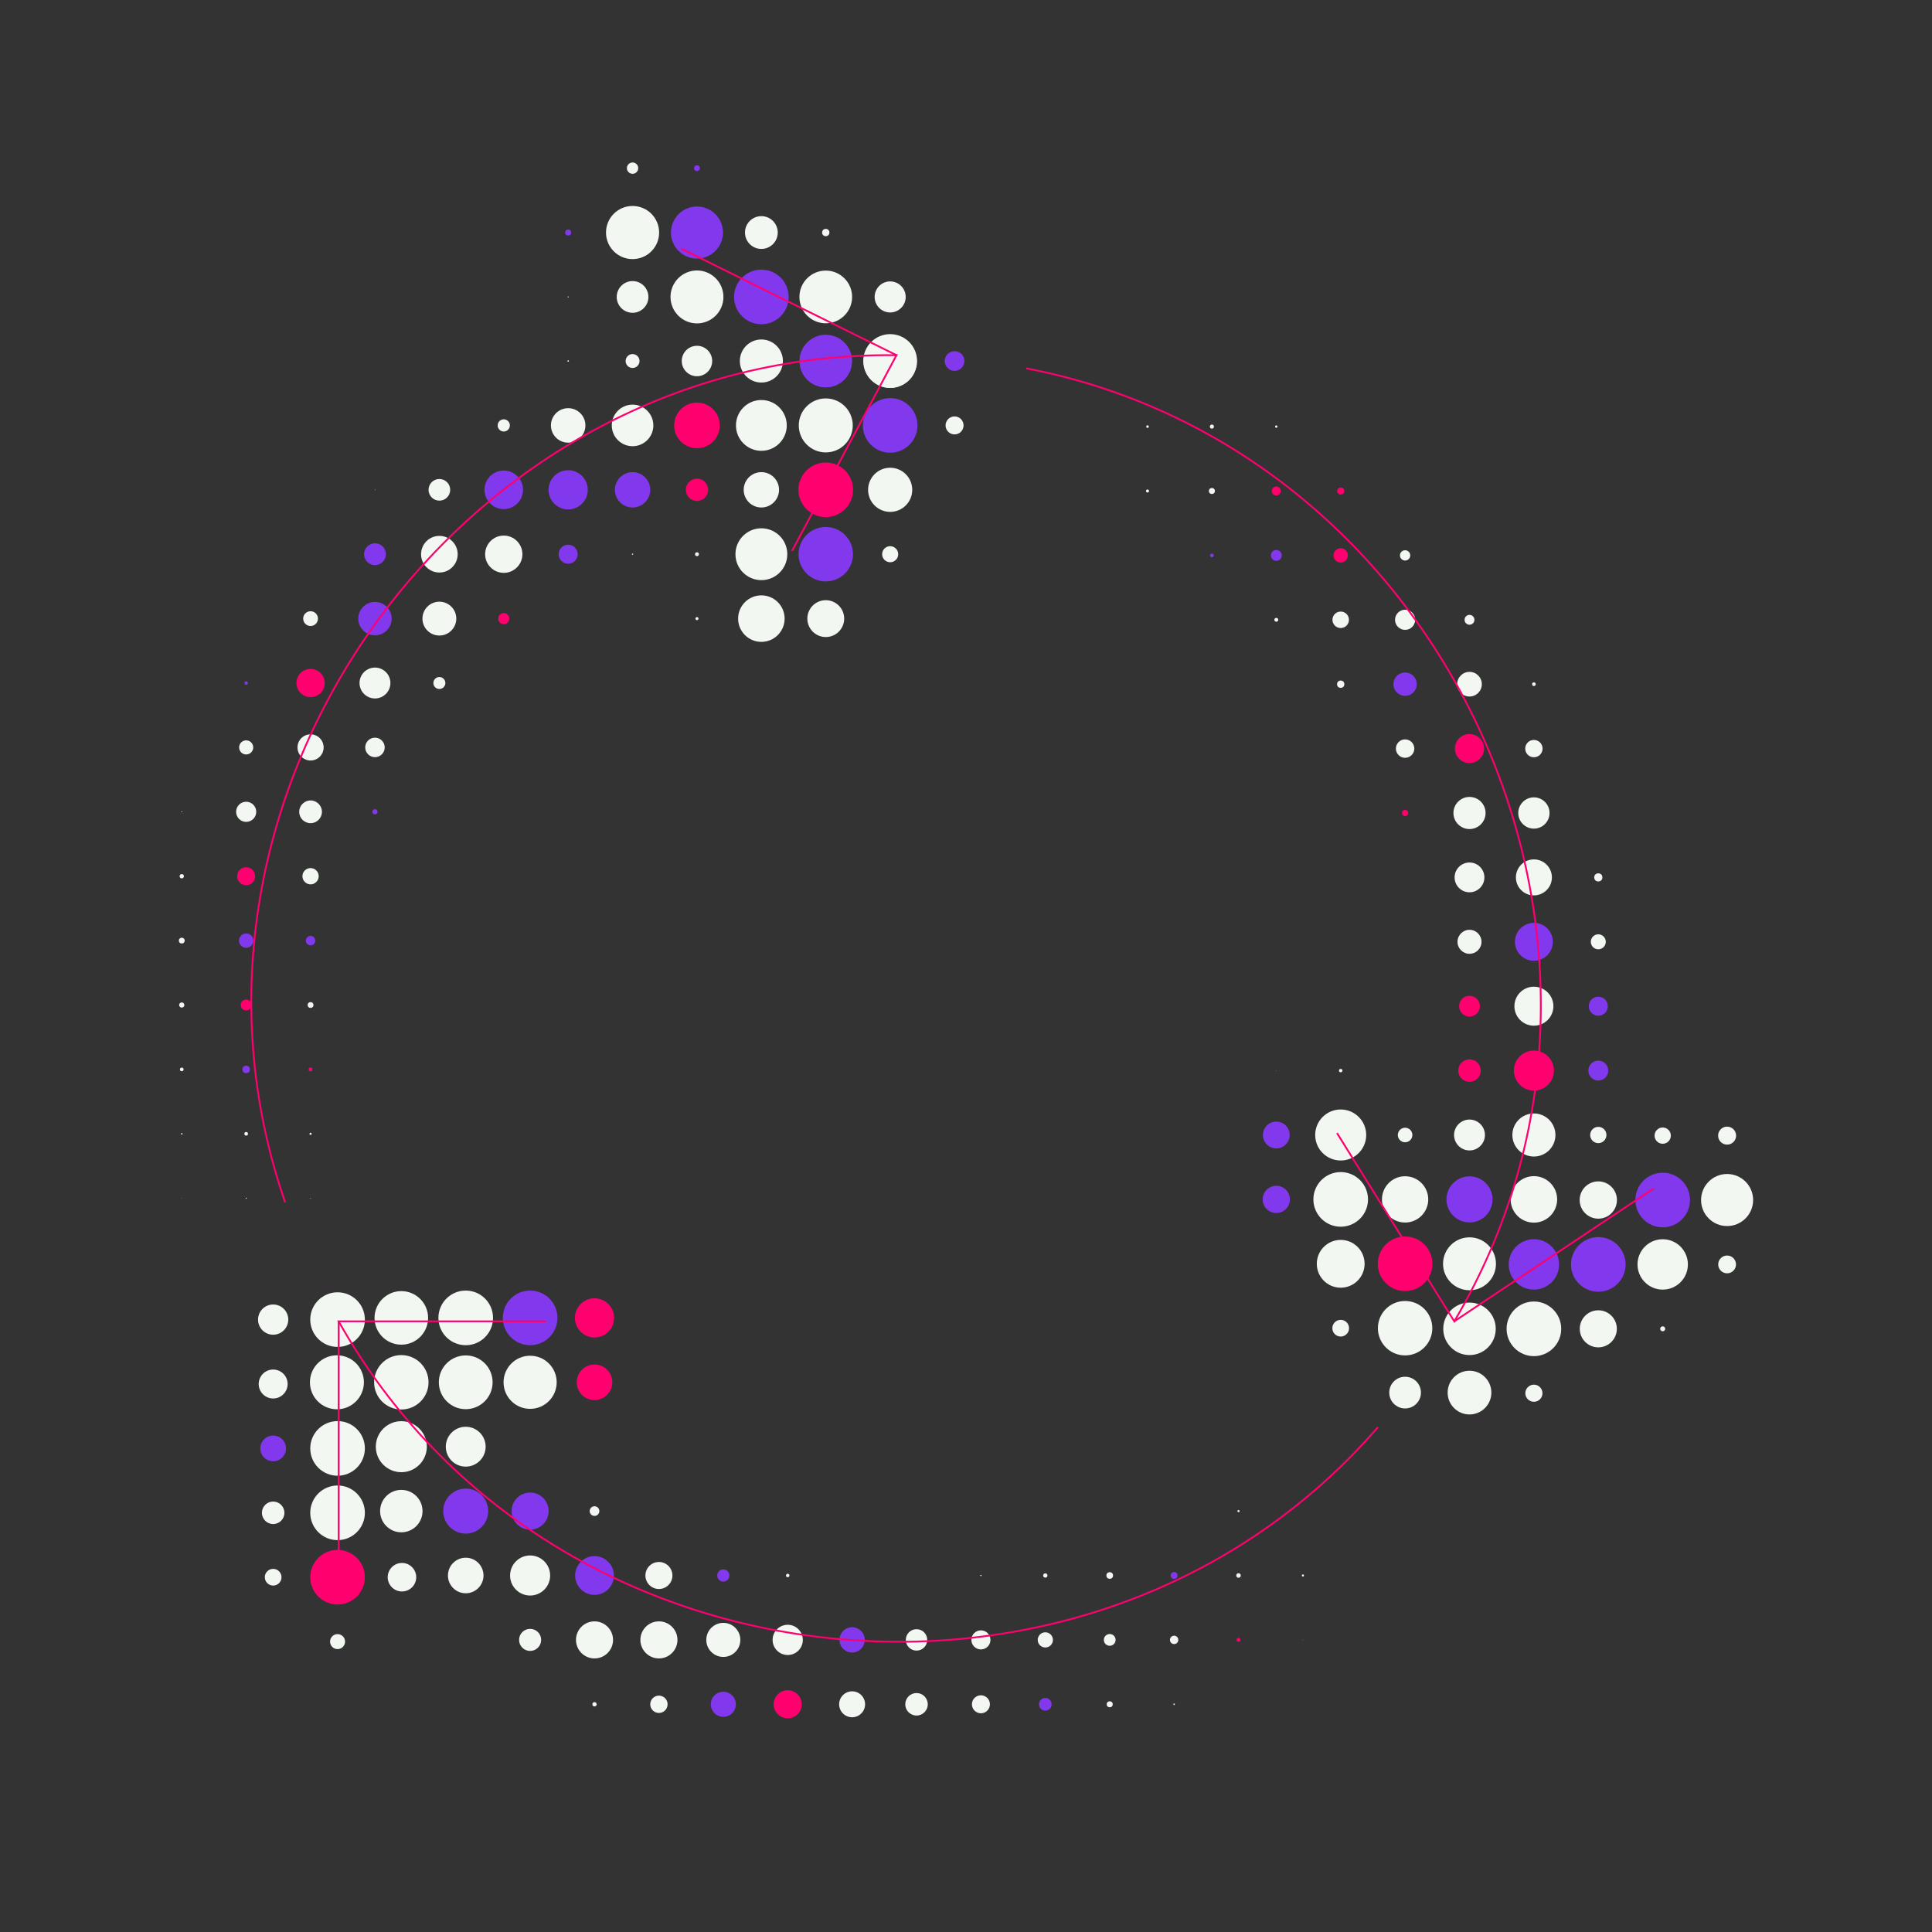 <?xml version="1.0" encoding="UTF-8"?>
<svg id="Layer_1" data-name="Layer 1" xmlns="http://www.w3.org/2000/svg" viewBox="0 0 1080 1080">
  <rect x="0" y="0" width="1080" height="1080" fill="#333333" stroke="none"/>
  <defs>
    <style>
      .cls-1 {
        fill: none;
        stroke: #ff006e;
        stroke-miterlimit: 10;
      }

      .cls-2 {
        fill: #8238ed;
      }

      .cls-2, .cls-3, .cls-4 {
        stroke-width: 0px;
      }

      .cls-3 {
        fill: #ff006e;
      }

      .cls-4 {
        fill: #f2f7f2;
      }
    </style>
  </defs>
  <circle class="cls-4" cx="641.46" cy="238.47" r=".72"/>
  <circle class="cls-4" cx="677.46" cy="238.47" r="1.14"/>
  <circle class="cls-4" cx="713.46" cy="238.47" r=".66"/>
  <circle class="cls-4" cx="641.46" cy="274.47" r=".84"/>
  <circle class="cls-4" cx="677.46" cy="274.47" r="1.68"/>
  <circle class="cls-3" cx="713.46" cy="274.47" r="2.52"/>
  <circle class="cls-3" cx="749.46" cy="274.47" r="1.98"/>
  <circle class="cls-2" cx="677.46" cy="310.47" r="1.02"/>
  <circle class="cls-2" cx="713.46" cy="310.47" r="3.05"/>
  <circle class="cls-3" cx="749.46" cy="310.47" r="4.01"/>
  <circle class="cls-4" cx="785.46" cy="310.47" r="2.88"/>
  <circle class="cls-4" cx="821.46" cy="310.47" r=".06"/>
  <circle class="cls-4" cx="713.46" cy="346.47" r="1.08"/>
  <circle class="cls-4" cx="749.46" cy="346.47" r="4.61"/>
  <circle class="cls-4" cx="785.46" cy="346.47" r="5.63"/>
  <circle class="cls-4" cx="821.46" cy="346.47" r="2.76"/>
  <circle class="cls-4" cx="749.46" cy="382.47" r="2.04"/>
  <circle class="cls-2" cx="785.46" cy="382.47" r="6.53"/>
  <circle class="cls-4" cx="821.46" cy="382.47" r="6.89"/>
  <circle class="cls-4" cx="857.46" cy="382.47" r="1.02"/>
  <circle class="cls-4" cx="785.46" cy="418.47" r="5.15"/>
  <circle class="cls-3" cx="821.46" cy="418.47" r="8.15"/>
  <circle class="cls-4" cx="857.46" cy="418.47" r="4.85"/>
  <circle class="cls-3" cx="785.46" cy="454.47" r="1.74"/>
  <circle class="cls-4" cx="821.46" cy="454.47" r="8.98"/>
  <circle class="cls-4" cx="857.46" cy="454.47" r="8.74"/>
  <circle class="cls-4" cx="821.46" cy="490.47" r="8.33"/>
  <circle class="cls-4" cx="857.46" cy="490.47" r="10.06"/>
  <circle class="cls-4" cx="893.46" cy="490.47" r="2.28"/>
  <circle class="cls-4" cx="821.46" cy="526.47" r="6.71"/>
  <circle class="cls-2" cx="857.46" cy="526.47" r="10.6"/>
  <circle class="cls-4" cx="893.46" cy="526.47" r="4.19"/>
  <circle class="cls-3" cx="821.46" cy="562.47" r="5.81"/>
  <circle class="cls-4" cx="857.46" cy="562.47" r="10.9"/>
  <circle class="cls-2" cx="893.46" cy="562.47" r="5.33"/>
  <circle class="cls-4" cx="713.46" cy="598.47" r=".12"/>
  <circle class="cls-4" cx="749.46" cy="598.47" r=".96"/>
  <circle class="cls-3" cx="821.46" cy="598.47" r="6.29"/>
  <circle class="cls-3" cx="857.46" cy="598.47" r="11.2"/>
  <circle class="cls-2" cx="893.46" cy="598.47" r="5.57"/>
  <circle class="cls-2" cx="713.46" cy="634.47" r="7.49"/>
  <circle class="cls-4" cx="749.46" cy="634.47" r="14.26"/>
  <circle class="cls-4" cx="785.46" cy="634.47" r="4.07"/>
  <circle class="cls-4" cx="821.46" cy="634.47" r="8.63"/>
  <circle class="cls-4" cx="857.46" cy="634.47" r="12.04"/>
  <circle class="cls-4" cx="893.46" cy="634.47" r="4.55"/>
  <circle class="cls-2" cx="713.46" cy="670.47" r="7.61"/>
  <circle class="cls-4" cx="749.46" cy="670.47" r="15.27"/>
  <circle class="cls-4" cx="785.46" cy="670.47" r="12.94"/>
  <circle class="cls-2" cx="821.46" cy="670.47" r="12.88"/>
  <circle class="cls-4" cx="857.46" cy="670.47" r="13"/>
  <circle class="cls-4" cx="749.46" cy="706.47" r="13.36"/>
  <circle class="cls-3" cx="785.46" cy="706.47" r="15.27"/>
  <circle class="cls-4" cx="821.46" cy="706.47" r="14.79"/>
  <circle class="cls-4" cx="893.46" cy="706.47" r=".24"/>
  <circle class="cls-4" cx="749.46" cy="742.47" r="4.67"/>
  <circle class="cls-4" cx="785.46" cy="742.47" r="15.21"/>
  <circle class="cls-4" cx="749.46" cy="778.47" r=".06"/>
  <circle class="cls-4" cx="785.46" cy="778.47" r="8.86"/>
  <circle class="cls-4" cx="821.46" cy="778.47" r="12.22"/>
  <circle class="cls-4" cx="929.46" cy="634.82" r="4.55"/>
  <circle class="cls-4" cx="965.46" cy="634.82" r="5.03"/>
  <circle class="cls-4" cx="893.46" cy="670.82" r="10.42"/>
  <circle class="cls-2" cx="929.46" cy="670.82" r="15.27"/>
  <circle class="cls-4" cx="965.46" cy="670.82" r="14.55"/>
  <circle class="cls-2" cx="857.46" cy="706.82" r="14.08"/>
  <circle class="cls-2" cx="893.46" cy="706.82" r="15.27"/>
  <circle class="cls-4" cx="929.46" cy="706.82" r="14.08"/>
  <circle class="cls-4" cx="965.46" cy="706.82" r="4.97"/>
  <circle class="cls-4" cx="821.46" cy="742.82" r="14.67"/>
  <circle class="cls-4" cx="857.46" cy="742.82" r="15.27"/>
  <circle class="cls-4" cx="893.46" cy="742.82" r="10.36"/>
  <circle class="cls-4" cx="929.46" cy="742.82" r="1.38"/>
  <circle class="cls-4" cx="857.46" cy="778.82" r="4.79"/>
  <circle class="cls-4" cx="317.61" cy="201.81" r=".42"/>
  <circle class="cls-4" cx="353.61" cy="201.81" r="3.89"/>
  <circle class="cls-4" cx="389.61" cy="201.81" r="8.51"/>
  <circle class="cls-4" cx="425.61" cy="201.81" r="12.04"/>
  <circle class="cls-2" cx="461.61" cy="201.81" r="14.67"/>
  <circle class="cls-4" cx="497.61" cy="201.81" r="15.03"/>
  <circle class="cls-2" cx="533.61" cy="201.81" r="5.51"/>
  <circle class="cls-4" cx="245.61" cy="237.81" r=".06"/>
  <circle class="cls-4" cx="281.61" cy="237.81" r="3.41"/>
  <circle class="cls-4" cx="317.61" cy="237.81" r="9.64"/>
  <circle class="cls-4" cx="353.61" cy="237.81" r="11.62"/>
  <circle class="cls-3" cx="389.61" cy="237.81" r="12.76"/>
  <circle class="cls-4" cx="425.61" cy="237.81" r="14.2"/>
  <circle class="cls-4" cx="461.61" cy="237.81" r="15.09"/>
  <circle class="cls-2" cx="497.61" cy="237.81" r="15.27"/>
  <circle class="cls-4" cx="533.61" cy="237.81" r="5.03"/>
  <circle class="cls-4" cx="209.61" cy="273.81" r=".18"/>
  <circle class="cls-4" cx="245.61" cy="273.81" r="6.05"/>
  <circle class="cls-2" cx="281.61" cy="273.81" r="10.78"/>
  <circle class="cls-2" cx="317.61" cy="273.81" r="10.96"/>
  <circle class="cls-2" cx="353.61" cy="273.81" r="9.88"/>
  <circle class="cls-3" cx="389.61" cy="273.81" r="6.23"/>
  <circle class="cls-4" cx="425.61" cy="273.81" r="9.88"/>
  <circle class="cls-3" cx="461.61" cy="273.81" r="15.27"/>
  <circle class="cls-4" cx="497.61" cy="273.81" r="12.34"/>
  <circle class="cls-4" cx="173.61" cy="309.81" r=".06"/>
  <circle class="cls-2" cx="209.61" cy="309.81" r="6.11"/>
  <circle class="cls-4" cx="245.61" cy="309.81" r="10.24"/>
  <circle class="cls-4" cx="281.61" cy="309.81" r="10.42"/>
  <circle class="cls-2" cx="317.61" cy="309.81" r="5.33"/>
  <circle class="cls-4" cx="353.61" cy="309.81" r=".36"/>
  <circle class="cls-4" cx="389.61" cy="309.81" r="1.08"/>
  <circle class="cls-4" cx="425.61" cy="309.81" r="14.49"/>
  <circle class="cls-2" cx="461.61" cy="309.81" r="15.21"/>
  <circle class="cls-4" cx="497.61" cy="309.81" r="4.49"/>
  <circle class="cls-4" cx="173.61" cy="345.81" r="4.13"/>
  <circle class="cls-2" cx="209.61" cy="345.81" r="9.34"/>
  <circle class="cls-4" cx="245.61" cy="345.81" r="9.46"/>
  <circle class="cls-3" cx="281.61" cy="345.81" r="3.11"/>
  <circle class="cls-4" cx="389.61" cy="345.81" r=".84"/>
  <circle class="cls-4" cx="425.61" cy="345.81" r="13"/>
  <circle class="cls-4" cx="461.61" cy="345.81" r="10.3"/>
  <circle class="cls-4" cx="497.61" cy="345.81" r=".06"/>
  <circle class="cls-2" cx="137.61" cy="381.81" r=".96"/>
  <circle class="cls-3" cx="173.61" cy="381.81" r="7.91"/>
  <circle class="cls-4" cx="209.61" cy="381.81" r="8.63"/>
  <circle class="cls-4" cx="245.61" cy="381.81" r="3.35"/>
  <circle class="cls-4" cx="137.61" cy="417.81" r="3.95"/>
  <circle class="cls-4" cx="173.61" cy="417.81" r="7.31"/>
  <circle class="cls-4" cx="209.61" cy="417.81" r="5.45"/>
  <circle class="cls-4" cx="245.61" cy="417.81" r=".06"/>
  <circle class="cls-4" cx="101.61" cy="453.81" r=".24"/>
  <circle class="cls-4" cx="137.61" cy="453.81" r="5.63"/>
  <circle class="cls-4" cx="173.61" cy="453.81" r="6.35"/>
  <circle class="cls-2" cx="209.61" cy="453.81" r="1.44"/>
  <circle class="cls-4" cx="101.61" cy="489.81" r="1.2"/>
  <circle class="cls-3" cx="137.61" cy="489.81" r="5.03"/>
  <circle class="cls-4" cx="173.61" cy="489.81" r="4.55"/>
  <circle class="cls-2" cx="209.61" cy="489.81" r=".06"/>
  <circle class="cls-4" cx="101.61" cy="525.81" r="1.62"/>
  <circle class="cls-2" cx="137.61" cy="525.81" r="4.01"/>
  <circle class="cls-2" cx="173.61" cy="525.81" r="2.64"/>
  <circle class="cls-4" cx="101.61" cy="561.81" r="1.44"/>
  <circle class="cls-3" cx="137.61" cy="561.81" r="3.05"/>
  <circle class="cls-4" cx="173.61" cy="561.81" r="1.62"/>
  <circle class="cls-4" cx="101.61" cy="597.81" r="1.02"/>
  <circle class="cls-2" cx="137.61" cy="597.81" r="2.1"/>
  <circle class="cls-3" cx="173.61" cy="597.81" r="1.08"/>
  <circle class="cls-4" cx="101.61" cy="633.81" r=".42"/>
  <circle class="cls-4" cx="137.61" cy="633.81" r="1.02"/>
  <circle class="cls-4" cx="173.61" cy="633.81" r=".6"/>
  <circle class="cls-4" cx="101.61" cy="669.81" r=".12"/>
  <circle class="cls-4" cx="137.61" cy="669.81" r=".3"/>
  <circle class="cls-4" cx="173.61" cy="669.81" r=".18"/>
  <circle class="cls-4" cx="353.61" cy="93.99" r="3.17"/>
  <circle class="cls-2" cx="389.61" cy="93.99" r="1.62"/>
  <circle class="cls-2" cx="317.61" cy="129.99" r="1.68"/>
  <circle class="cls-4" cx="353.61" cy="129.99" r="14.85"/>
  <circle class="cls-2" cx="389.61" cy="129.99" r="14.55"/>
  <circle class="cls-4" cx="425.61" cy="129.99" r="9.16"/>
  <circle class="cls-4" cx="461.61" cy="129.99" r="2.04"/>
  <circle class="cls-4" cx="317.61" cy="165.99" r=".3"/>
  <circle class="cls-4" cx="353.61" cy="165.99" r="8.86"/>
  <circle class="cls-4" cx="389.61" cy="165.99" r="14.79"/>
  <circle class="cls-2" cx="425.61" cy="165.99" r="15.27"/>
  <circle class="cls-4" cx="461.61" cy="165.99" r="14.73"/>
  <circle class="cls-4" cx="497.61" cy="165.99" r="8.68"/>
  <circle class="cls-2" cx="461.61" cy="201.99" r="14.55"/>
  <circle class="cls-4" cx="497.61" cy="201.99" r="14.85"/>
  <circle class="cls-4" cx="224.34" cy="736.71" r="14.97"/>
  <circle class="cls-4" cx="260.34" cy="736.71" r="15.27"/>
  <circle class="cls-2" cx="296.34" cy="736.71" r="15.27"/>
  <circle class="cls-3" cx="332.34" cy="736.71" r="10.96"/>
  <circle class="cls-4" cx="188.34" cy="772.71" r="15.09"/>
  <circle class="cls-4" cx="224.34" cy="772.71" r="15.21"/>
  <circle class="cls-4" cx="260.34" cy="772.71" r="15.03"/>
  <circle class="cls-4" cx="296.34" cy="772.71" r="14.85"/>
  <circle class="cls-3" cx="332.34" cy="772.71" r="9.94"/>
  <circle class="cls-4" cx="224.34" cy="808.71" r="14.26"/>
  <circle class="cls-4" cx="260.34" cy="808.71" r="11.14"/>
  <circle class="cls-4" cx="224.34" cy="844.71" r="11.86"/>
  <circle class="cls-2" cx="260.34" cy="844.71" r="12.58"/>
  <circle class="cls-2" cx="296.34" cy="844.71" r="10.36"/>
  <circle class="cls-4" cx="332.34" cy="844.71" r="2.7"/>
  <circle class="cls-2" cx="368.34" cy="844.71" r=".06"/>
  <circle class="cls-4" cx="692.34" cy="844.71" r=".6"/>
  <circle class="cls-4" cx="260.34" cy="880.71" r="9.94"/>
  <circle class="cls-4" cx="296.34" cy="880.71" r="11.2"/>
  <circle class="cls-2" cx="332.34" cy="880.71" r="10.84"/>
  <circle class="cls-4" cx="368.34" cy="880.71" r="7.55"/>
  <circle class="cls-2" cx="404.34" cy="880.71" r="3.41"/>
  <circle class="cls-4" cx="440.34" cy="880.71" r=".96"/>
  <circle class="cls-4" cx="548.34" cy="880.71" r=".36"/>
  <circle class="cls-4" cx="584.34" cy="880.71" r="1.2"/>
  <circle class="cls-4" cx="620.34" cy="880.71" r="1.86"/>
  <circle class="cls-2" cx="656.34" cy="880.71" r="1.92"/>
  <circle class="cls-4" cx="692.34" cy="880.71" r="1.26"/>
  <circle class="cls-4" cx="728.34" cy="880.71" r=".6"/>
  <circle class="cls-4" cx="764.34" cy="880.71" r=".06"/>
  <circle class="cls-4" cx="296.34" cy="916.71" r="6.17"/>
  <circle class="cls-4" cx="332.34" cy="916.71" r="10.36"/>
  <circle class="cls-4" cx="368.34" cy="916.71" r="10.36"/>
  <circle class="cls-4" cx="404.34" cy="916.71" r="9.52"/>
  <circle class="cls-4" cx="440.34" cy="916.71" r="8.45"/>
  <circle class="cls-2" cx="476.34" cy="916.71" r="7.07"/>
  <circle class="cls-4" cx="512.34" cy="916.71" r="5.99"/>
  <circle class="cls-4" cx="548.34" cy="916.71" r="5.33"/>
  <circle class="cls-4" cx="584.34" cy="916.71" r="4.25"/>
  <circle class="cls-4" cx="620.34" cy="916.71" r="3.29"/>
  <circle class="cls-4" cx="656.34" cy="916.71" r="2.34"/>
  <circle class="cls-3" cx="692.34" cy="916.71" r="1.08"/>
  <circle class="cls-4" cx="728.34" cy="916.71" r=".12"/>
  <circle class="cls-4" cx="332.34" cy="952.71" r="1.2"/>
  <circle class="cls-4" cx="368.34" cy="952.71" r="4.85"/>
  <circle class="cls-2" cx="404.34" cy="952.71" r="7.01"/>
  <circle class="cls-3" cx="440.34" cy="952.71" r="7.85"/>
  <circle class="cls-4" cx="476.34" cy="952.71" r="7.25"/>
  <circle class="cls-4" cx="512.34" cy="952.71" r="6.29"/>
  <circle class="cls-4" cx="548.34" cy="952.71" r="5.03"/>
  <circle class="cls-2" cx="584.34" cy="952.71" r="3.53"/>
  <circle class="cls-4" cx="620.34" cy="952.71" r="1.68"/>
  <circle class="cls-4" cx="656.34" cy="952.71" r=".42"/>
  <circle class="cls-4" cx="152.7" cy="737.67" r="8.45"/>
  <circle class="cls-4" cx="188.7" cy="737.67" r="15.27"/>
  <circle class="cls-4" cx="152.7" cy="773.67" r="8.09"/>
  <circle class="cls-2" cx="152.7" cy="809.67" r="7.19"/>
  <circle class="cls-4" cx="188.7" cy="809.67" r="15.27"/>
  <circle class="cls-4" cx="152.7" cy="845.67" r="6.29"/>
  <circle class="cls-4" cx="188.7" cy="845.67" r="15.27"/>
  <circle class="cls-4" cx="152.7" cy="881.67" r="4.67"/>
  <circle class="cls-3" cx="188.7" cy="881.67" r="15.27"/>
  <circle class="cls-4" cx="224.7" cy="881.67" r="7.97"/>
  <circle class="cls-4" cx="188.7" cy="917.67" r="4.19"/>
  <g>
    <path class="cls-1" d="M573.69,205.92c235.82,45.17,363.51,323.31,239.26,532.72,0,0-65.55-105.24-65.55-105.24"/>
    <line class="cls-1" x1="812.95" y1="738.63" x2="924.45" y2="664.36"/>
    <line class="cls-1" x1="501.13" y1="198.55" x2="381.06" y2="139.12"/>
    <path class="cls-1" d="M159.42,672.12c-78.79-226.81,98.25-476.46,341.72-473.56,0,0-58.37,109.39-58.37,109.39"/>
    <path class="cls-1" d="M770.29,797.78c-157.03,181.64-461.75,153.15-580.98-59.15,0,0,115.91,0,115.91,0"/>
    <line class="cls-1" x1="189.32" y1="738.63" x2="189.32" y2="872.33"/>
  </g>
</svg>